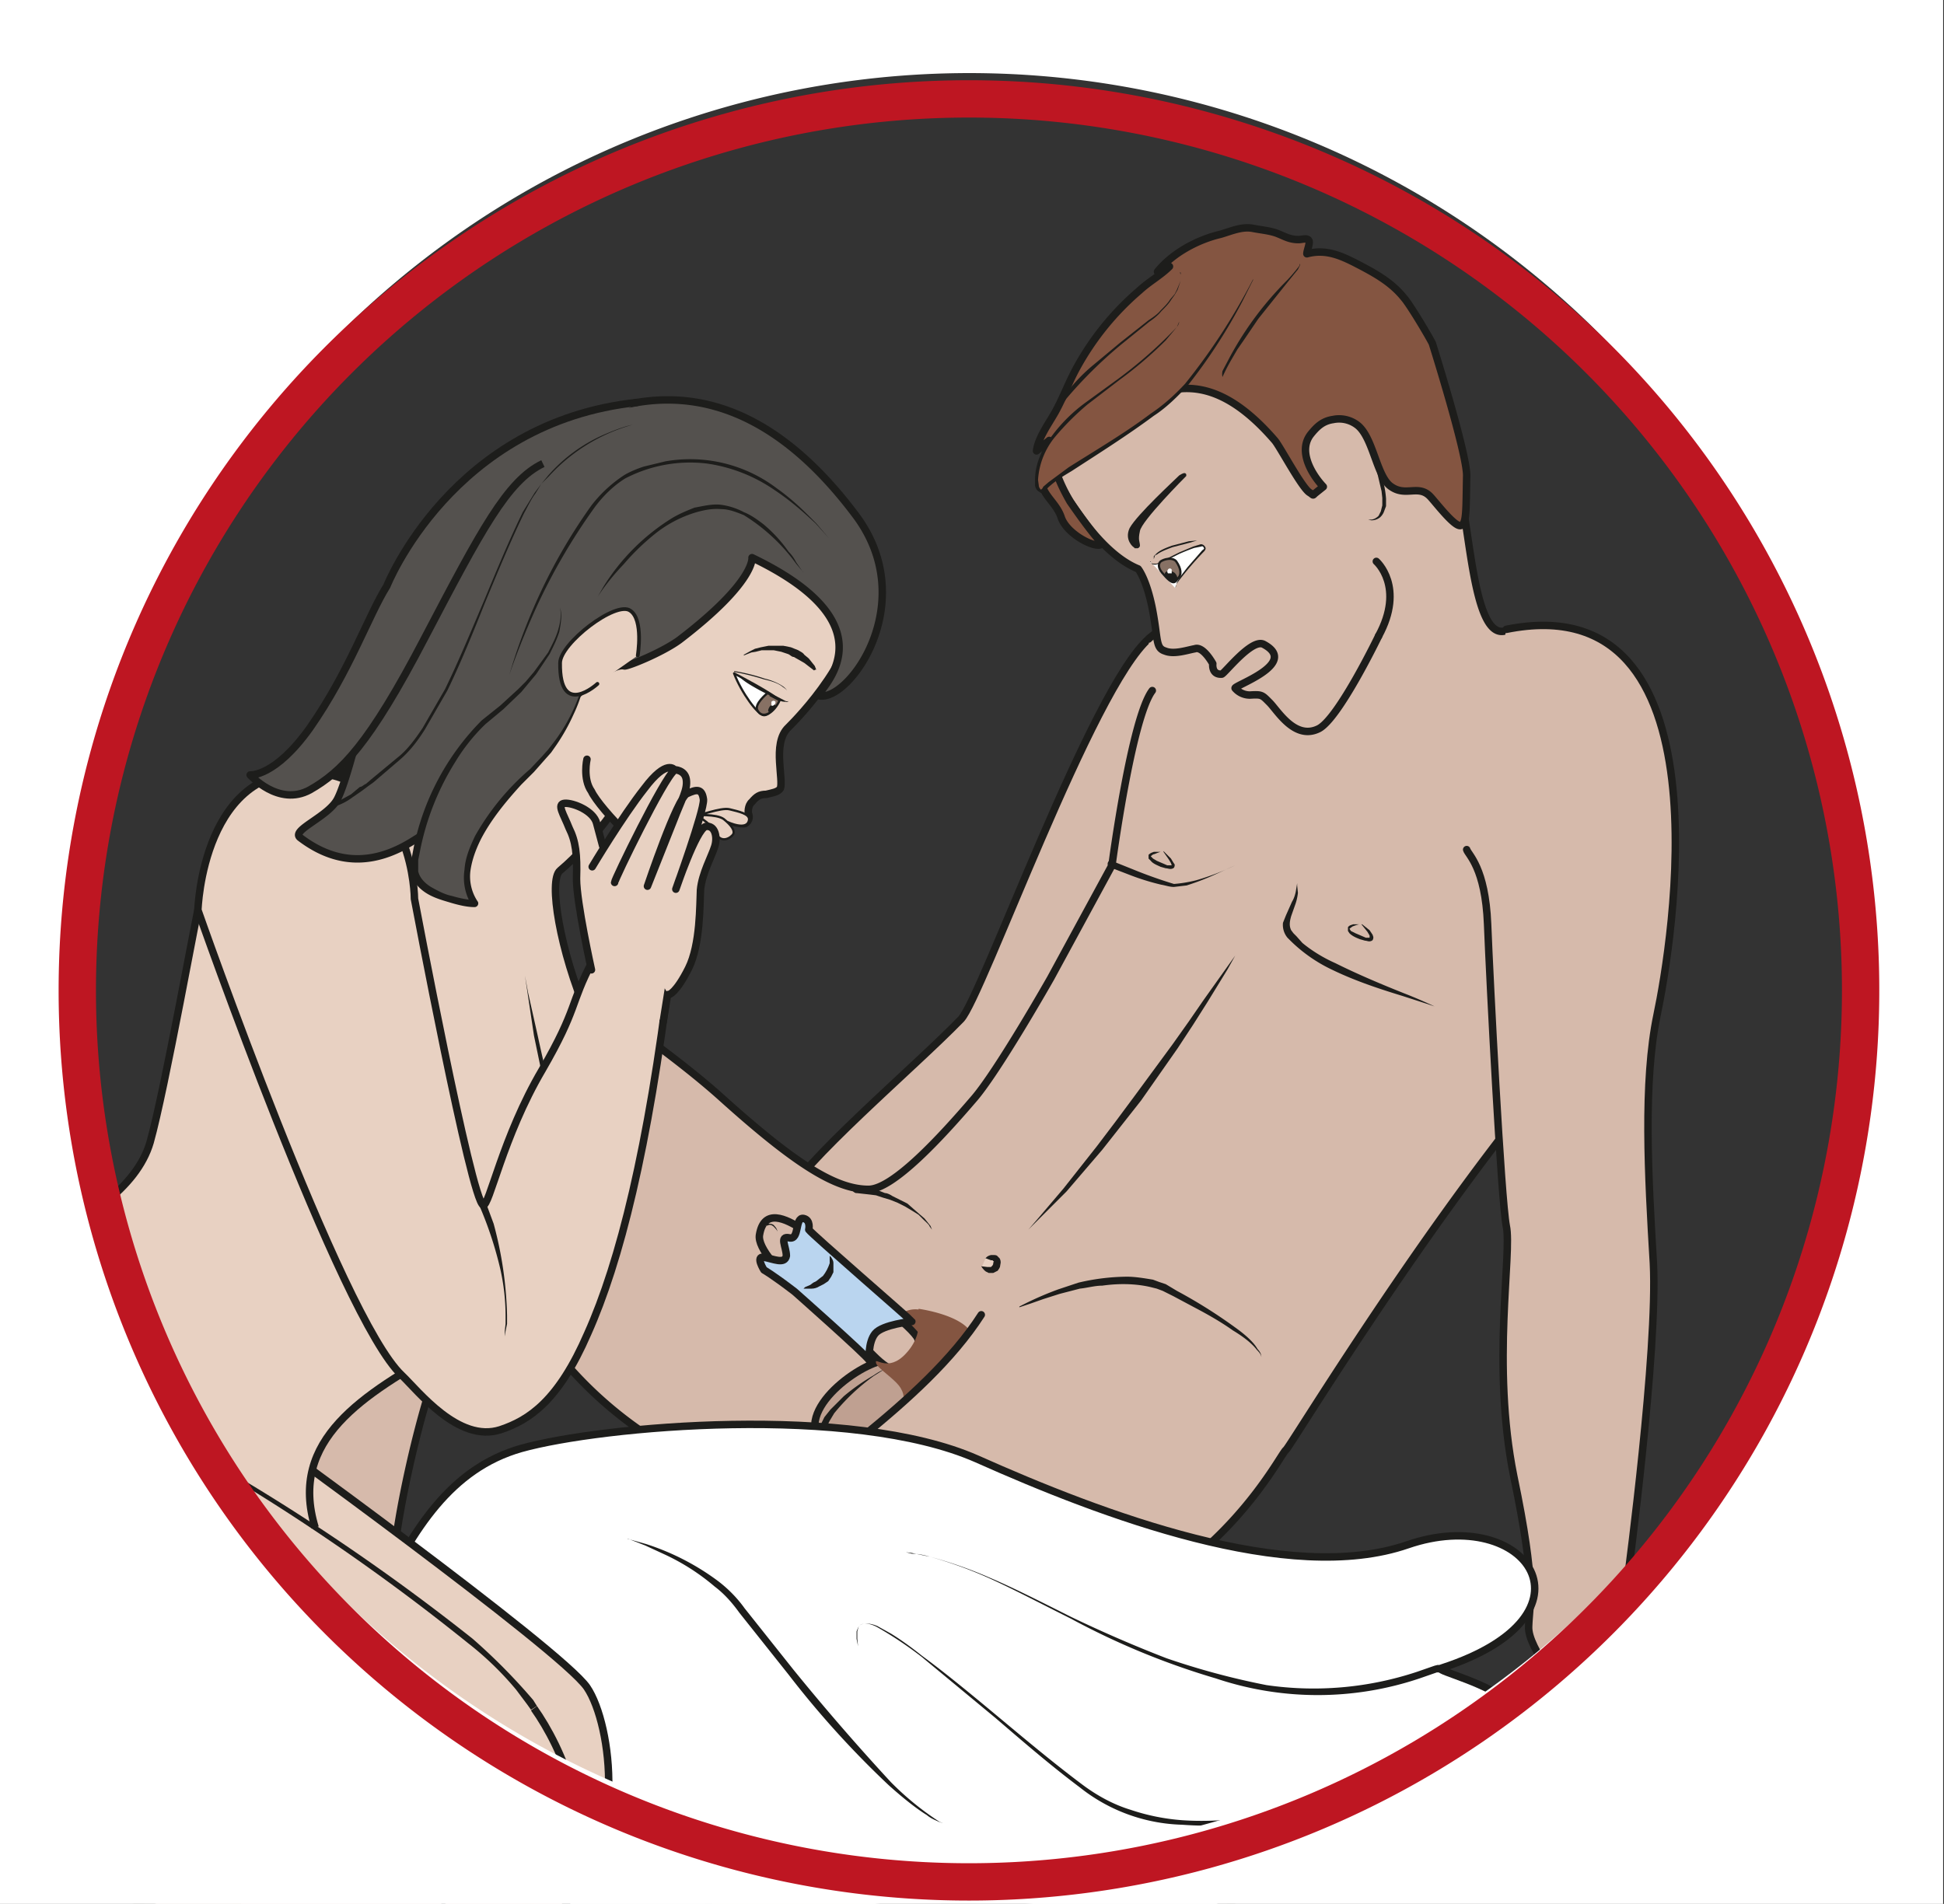 <svg xmlns="http://www.w3.org/2000/svg" viewBox="0 0 347 339.9"><rect x="0" y="0" width="347" height="339.9" fill="#333333" stroke="none"/><defs><clipPath id="a" clipPathUnits="userSpaceOnUse"><path d="M0 255h260.2V0H0z"/></clipPath><clipPath id="b" clipPathUnits="userSpaceOnUse"><path d="M0 255h260.2V0H0z"/></clipPath><clipPath id="c" clipPathUnits="userSpaceOnUse"><path d="M0 255h260.2V0H0z"/></clipPath></defs><g clip-path="url(#a)" transform="matrix(1.333 0 0 -1.333 0 339.9)"><path d="M161.2 160.4c-1.9-1-4.1 11.9-7.3 9.1-7.7-6.6-22.4-48-25.2-51-6.5-6.7-21.2-19-24.2-24.8-3.4-6.4-1-.4-4.3-3.4s8.9 4.2 7.7 2.5c-1.2-1.7 15.5-7 15.5-7s21.3 7.7 25.6 20.8c4.3 13 18.6 49.5 18.6 49.5z" fill="#d6baab"/><path stroke-linejoin="round" d="M161.2 160.4c-1.9-1-4.1 11.9-7.3 9.1-7.7-6.6-22.4-48-25.2-51-6.5-6.7-21.2-19-24.2-24.8-3.4-6.4-1-.4-4.3-3.4s8.9 4.2 7.7 2.5c-1.2-1.7 15.5-7 15.5-7s21.3 7.7 25.6 20.8c4.3 13 18.6 49.5 18.6 49.5z" stroke="#1d1d1b" stroke-linecap="round" stroke-miterlimit="10" fill="none"/><path stroke-linejoin="round" d="M154.3 162.5c-2.8-3.7-5.4-23.4-5.4-23.4l-8.2-15.1s-7.2-12.7-10.4-16.3c-4.2-4.9-10.7-12-14-12-4.3 0-9.6 3.2-19.7 12.3-10 9-30.6 22.2-39 26.6-8.3 4.5-13.4 5.7-21 1-7.7-4.7-6.8-12.1-6.8-16 0-4.6 1-23.8 2.5-29.3S28.5 63.6 27.9 54c-.6-9.6 9.7-10.8 6.9-14.1C33 37.8 22.2 32.8 21 30c-.3-.6-13.6-3.9-13.8-4.4-.7-1.5 16.4-1.7 16.4-1.7s-2.8-.8-1.8-3.8c1.1-3 5.2-2.2 10.3 3 5 5.2 10.8 2.2 12.7 6 2.6 5 10.8 13.2 8.5 13-2.4 0 2.2 21.9 5.2 29.5 3 7.5 1.1 24 1.1 24s6.1-7.4 11.6-17.1a53.3 53.3 0 0117-16.7l6.8-9.3s1.2-15.8 21.1-14.9c20 1 27.2-2.2 38.9 5.2 11.6 7.4 16.6 17.6 17.2 18 .6.5 16.6 27 33.4 47.7 6.5 8-.5 30.7-.5 30.7s17 7.8 13.8 14.3c-3.1 6.6-11.9 18.8-17.3 17-5.3-1.6-4.7 21.7-7.7 21.8l-22.4-15c4.7-1.6 2.5-9.4 2.5-9.4s-12.4 8.8-20.2 1.5" stroke="#1d1d1b" stroke-linecap="round" stroke-miterlimit="10" fill="#d6baab"/><path d="M173.7 136.7v-.3l.1-1a7 7 0 00-.3-1.4l-.6-1.7c-.2-.7-.3-1.3 0-1.9l.3-.4.4-.4.8-.9c1.2-1 2.8-2 4.4-2.7 3.2-1.6 6.6-3 9.1-4a67 67 0 004.2-1.8l-1.2.4-3.1 1c-2.6.8-6.1 1.9-9.4 3.5a20.3 20.3 0 00-5.6 3.9l-.4.4a2.7 2.7 0 00-.6 2l.4 1 .8 1.8c.3.5.4.9.5 1.3l.2 1.2M59.3 95.5L56.7 99l-1.4 1.6-1.6 1.8c-.5.5-1.1 1.2-1.8 1.7l-2 1.7c-2.7 2.4-5 5-6.5 7.3a14 14 0 00-1.5 2.8 5 5 0 00-.2.9v0l.3-.9c.2-.7.8-1.6 1.5-2.7 1.6-2.2 4-4.8 6.7-7l2.1-1.6 2-1.8 1.6-1.7 1.5-1.6 2.8-3.5a.5.5 0 10-.9-.6" fill="#1d1d1b"/><path d="M123 79.7s9-1.2 7.1-5.5a42.5 42.5 0 00-16-13.6c-2.3 0 2.3 19.9 8.9 19" fill="#845541"/><path stroke-linejoin="round" d="M196.4 141.2c.2-.7 2.5-2.4 2.8-10 .3-7.7 1.8-36.7 2.5-40.4.8-3.6-2-18.6 1-33.5 3.1-14.9 2.1-17 2-20.1-.2-3.1 5.1-8.4 6.3-13.6 1.2-5.2 3.3-3.6 3.8-1.7.5 2-1 8.5-1.8 8.3-.7-.2 6.7-.7 9.3-3.5 2.5-2.8 5.4-10.5 7.3-9.7 1.8.7 1.8 3 0 6.7-1.8 3.6-1.6 4.7-4.4 6.3-2.7 1.5-2.4 3 2.5 1.7s6.2-4.3 8.2-5.8c2-1.5 3.7 1.3 3.7 1.3s2.9 1 2.4 2c-.5.8-2.3 4.5-3.7 6.7-1.4 2.2.5 4-5 4.3-5.5.3-13.2 3.6-15.3 3.8 0 0 4 30 3.4 41.8-.7 11.7-1.4 24.2.5 33.3 1.9 9 10.1 57.7-20.2 51.6" stroke="#1d1d1b" stroke-linecap="round" stroke-miterlimit="10" fill="#d6baab"/><path d="M224.4 38.3l.6-.6.7-.6 1.1-.6 1.4-.5a16.4 16.4 0 013.3-.7h.5c.2 0 .4-.2.5-.3l.7-.5a33.5 33.5 0 006.2-5.4l.5-.9.2-.7v-.2a.5.5 0 00-1-.2v.3l-.1.5-.4.7-.7 1a33 33 0 01-6 5.3h-.4a14.3 14.3 0 00-3.4.9c-.5.1-1 .4-1.3.6l-1.1.6-.8.7c-.4.3-.5.6-.5.6M227 39l.8-.2 2-.6 2.9-.8c.5-.1 1-.2 1.6-.5l1.5-.9a30.6 30.6 0 006.3-5.9l.4-.7V29a.5.5 0 01-1 .5v-.1l-.2.3-1.2 1.7a30 30 0 01-6 5.2l-1.5.6-2.9.9-2 .7-.7.3M223.5 30.7l-.6.4-1.2 1-1 1.1-.5.5.6-.3 1.2-.9 1.3-.7.7-.2a.5.5 0 00-.4-1zM213 29.7l-.3.1-.2.2-.2.1a3 3 0 00-.5.5l-.4.7-.2.6-.2.6-.1.6.2-.5.3-.5.5-.6.4-.4.5-.3h.4v-.1a.5.5 0 10-.3-1M27 27.4l.4-.8v-1L27 25l-.2-.2-.1-.1-.2-.1-1-.5-.8-.4-.6-.2h-.2v-.1a.5.5 0 10-.4 1 68.9 68.9 0 001 .1l.8.2 1 .3h.2v.1l.3.2.2.3c.2.3.2.6.2.8 0 .6-.2.9-.2.9M149.1 139.6l2.5-1a62.6 62.6 0 015.6-2 17.6 17.6 0 013 .5 33 33 0 015.2 2L163 138a33.9 33.9 0 00-4.1-1.6l-1.7-.2c-.6 0-1.1.2-1.7.3a31.8 31.8 0 00-4.2 1.3l-2.6 1a.5.5 0 10.4.9" fill="#1d1d1b"/><path d="M132 86.5s2 .4 1.5-1c-.6-1.3-2-.1-2-.1" fill="#e8d1c2"/><path d="M132 86.5s.2.3.7.4h.4c.2 0 .4 0 .6-.3.2-.1.3-.4.3-.7l-.1-.6-.1-.2-.2-.3-.6-.3h-.6l-.4.2c-.4.3-.6.7-.6.7l.8-.1h.5l.2.2.1.2v.2l.1.1-.2.2h-.2l-.8.3" fill="#1d1d1b"/><path d="M119.2 72.8c-2.8.5-12.8-6.2-9.4-10.9 3.4-4.7 18.6 5.8 20.6 9.2" stroke="#1d1d1b" stroke-miterlimit="10" fill="#bfa091"/><path d="M115.3 82.5s7.1-5.4 7.6-6.8c.5-1.4-1.9-3.6-3.2-4-1.3-.5-5.4 4.8-5.9 5.1 0 0-12.7 9.2-12.1 12.8.6 3.6 3.5 2.2 5.8.7 2.4-1.5 7.8-7.8 7.8-7.8" fill="#d6baab"/><path d="M115.3 82.5s7.1-5.4 7.6-6.8c.5-1.4-1.9-3.6-3.2-4-1.3-.5-5.4 4.8-5.9 5.1 0 0-12.7 9.2-12.1 12.8.6 3.6 3.5 2.2 5.8.7 2.4-1.5 7.8-7.8 7.8-7.8z" stroke="#1d1d1b" stroke-miterlimit="10" fill="none"/><path d="M104 89.7c.4 0-.4 1.9-1.5 1.2" fill="#d6baab"/><path d="M104 89.7h.1v.3c0 .2-.3.5-.5.7-.2.2-.5.3-.7.2l-.3-.1-.2.2.4.1c.3 0 .7 0 .9-.3.2-.2.4-.5.4-.8v-.2-.1M118.9 71.9l-1.9-1.2a27.5 27.5 0 01-5.3-5l-.6-1-.4-.8-.3-.8v-.6-.6h-1v.6c0 .3 0 .5.2.8l.3.9.5 1 .8 1L113 68a28 28 0 004 2.8c1 .7 1.9 1 1.9 1" fill="#1d1d1b"/><path d="M123 77.3s0-1.8-1.7-3.6c-2.4-2.6-4.2-.4-4-1.2 0-.7 2.8-2.3 3.4-3.6.9-1.6-.5-3-.6-3.8 0-1.4 10.2 7.7 10.2 7.7" fill="#845541"/><path stroke-linejoin="round" d="M173.4 32.3c-6.1-8.2-45.7-18-45.7-18s1.6-10-4.8-25.5c-6.3-15.5-27.5-44.2-29.2-47.1-1.6-3 3.3-5.4 3.6-10.2.3-4.8-5.1-5.6-8.5-7.2-3.4-1.6-5-2.8-6-6.6-.8-3.7-6.6-6.6-10-8.2-2.1-1-3.4.2-3.4.2l-1.5-2.1c-1.5-2-4.5.1-4.5.1-2.5-2-4.3 0-4.3 0-2.6-1-4 .7-4 .7s-2.9-1.9-4.4 1.3c-2.2 4.7 6 6.5 10.2 10.6 4.2 4.1 13.6 20.2 14.7 23.2 1 3 2.2 7 6.8 14.4 4.6 7.3 11 34.5 13.9 49.3 2.8 14.9-3 35.4 4 42.7 6.8 7.2 23.4 17 31.1 29" stroke="#1d1d1b" stroke-linecap="round" stroke-miterlimit="10" fill="#d6baab"/><path d="M193 31.5c-1.6-.5 30-7-10-16-11.4-2.7-10.2-18.8-30.9-17.2-20.6 1.7-26.7 3-40.8.2C91.1-5.5 98-16.9 89-23c-16.6-11.5-14.5 2.5-32.2 1.2-17.8-1.2-33.2 28-22.5 37C50 28.2 50.8 55.6 69.8 61c10.7 3 44.2 6 61-1.4 16.8-7.5 41.8-17 57.7-11.5 16 5.5 26.4-9.4 4.6-16.5" fill="#fff"/><path stroke-linejoin="round" d="M193 31.5c-1.6-.5 30-7-10-16-11.4-2.7-10.2-18.8-30.9-17.2-20.6 1.7-26.7 3-40.8.2C91.1-5.5 98-16.9 89-23c-16.6-11.5-14.5 2.5-32.2 1.2-17.8-1.2-33.2 28-22.5 37C50 28.2 50.8 55.6 69.8 61c10.7 3 44.2 6 61-1.4 16.8-7.5 41.8-17 57.7-11.5 16 5.5 26.4-9.4 4.6-16.5z" stroke="#1d1d1b" stroke-linecap="round" stroke-miterlimit="10" fill="none"/><path d="M71.7 14.2s-1.8 1.7-4.4 4.4a92.7 92.7 0 00-10.5 13.7 38.2 38.2 0 00-3 6.3l-.7 3-.1 1.3v1.2c0 .8.1 1.5.3 2l.4 1.3.2.4 1-.4-.3-.4c0-.3-.3-.6-.4-1.1a9 9 0 01-.3-1.8v-1.2-1.2a19.2 19.2 0 011.8-6 37.2 37.2 0 013.5-6.3c2.7-4.1 5.8-8 8.2-10.7 2.5-2.8 4.3-4.5 4.3-4.5M84 48.9l2.5-.7a33 33 0 009.7-5c1.3-1 2.5-2.2 3.5-3.6l6.6-8.3a310.5 310.5 0 0113-15 38.6 38.6 0 016.5-5.3l.5-.2-.6.2c-.4.2-1 .4-1.6.9-1.3.8-3.1 2.2-5.1 4a125.9 125.9 0 00-13.4 14.8L99 39c-1 1.4-2.1 2.6-3.3 3.5a29.3 29.3 0 01-6.7 4.3L86.4 48l-2.3.9M193 31h-.2-.1-.3l-2.3-.8a42.8 42.8 0 00-27.3 0 100.4 100.4 0 00-19.4 8c-4 2-7.6 3.9-10.9 5.4a56.2 56.2 0 01-8 2.9c-1 .3-1.8.4-2.4.4l-.8.2.8-.1 2.4-.5a56 56 0 008-2.8c3.3-1.4 7-3.3 11-5.3a174.4 174.4 0 0112.7-5.5 100.1 100.1 0 0113.4-3.6 43.9 43.9 0 0120.2 1.8l2.3.8.4.1H193zM183.2 15l-3.2-1.2c-2.1-.7-5.1-1.6-8.8-2.4a48 48 0 00-12.9-.8 23 23 0 00-13.7 5c-4 3-7.8 6.3-11.3 9.3l-9.9 8.2a51.6 51.6 0 01-6 4c-.6.3-1.2.5-1.7.4a1 1 0 01-.7-.3l-.2-.7v-1l.1-1-.2 1v1l.3.7c.2.2.4.3.7.3.5.1 1.1 0 1.8-.3l1.8-1c1.3-.8 2.7-1.8 4.2-3 3-2.2 6.4-5 10-8 3.6-3 7.4-6.2 11.4-9.2 2-1.5 4.2-2.7 6.5-3.4a28 28 0 017-1.4c4.6-.3 9 .3 12.6 1a69 69 0 018.6 2.5l3.2 1.2zM165.4 127l-1-1.8-2.7-4.4-1.9-3-2.1-3.2-4.9-7-2.6-3.3-2.6-3.3-4.8-5.6-3.7-3.7-1.4-1.4 1.3 1.5 3.4 4 4.5 5.7 2.5 3.3 2.6 3.5 5 6.8 2.2 3.1 2 2.9 4.2 5.9" fill="#1d1d1b"/><path stroke-linejoin="round" d="M184.6 169.8s-5.3-11-8-12.4c-3.2-1.6-5.5 2.4-6.6 3.5-1 1-1 1.1-2.6 1a2.6 2.6 0 00-2 .9c-.4.3 8.7 3.3 3.8 5.9-1.6.8-5.2-3.9-5.6-4-1.4-.1-1.2 1.4-1.2 1.4s-1.3 2.4-2.4 2c-1.1-.2-2.8-.8-4-.3-1.3.4-.9 1.6-1.7 5.7-.8 4-1.9 5.3-1.9 5.3-6.6 2.7-11.9 14-11.9 14s1.5 8.4 14.7 17.7c13.1 9.3 27.5-2.6 32.4-9.4 4.8-6.7 3.7-3.7 7-13" stroke="#1d1d1b" stroke-linecap="round" stroke-miterlimit="10" fill="#d6baab"/><path d="M183.2 185.4h.4c.3 0 .7.2 1 .5l.3.6.2.8v1l-.1.9-.8 3.4-.6 1.5.8-1.4a12.3 12.3 0 001.2-4.5v-1l-.3-.8a2 2 0 00-.5-.7c-.5-.4-1-.4-1.2-.4l-.4.1" fill="#1d1d1b"/><path d="M151.9 181.8s-1.2.9-.5 2.4c1 1.8 6 6.4 6.6 7 .8.5.7.2.7.1 0 0-6-6-6.2-7.4-.3-1.3 0-1.5 0-2-.1-.3-.4-.2-.6-.1" fill-rule="evenodd" fill="#1d1d1b"/><path d="M151.9 181.8s-1.2.9-.5 2.4c1 1.8 6 6.4 6.6 7 .8.5.7.2.7.1 0 0-6-6-6.2-7.4-.3-1.3 0-1.5 0-2-.1-.3-.4-.2-.6-.1z" stroke="#1d1d1b" stroke-miterlimit="10" stroke-width=".3" fill="none"/><path d="M154 179.8s.1-.7 1.2-.2c1 .5 5.3 2.7 5.9 2.3.5-.3 0-.7 0-.7s-3.7-3.7-3.7-5" fill="#fff"/><path d="M154 179.8c.1-.1.2-.3.4-.3h.5l1 .5 2 1 1.9.8 1 .3c.3 0 .5-.2.6-.4.1-.2 0-.4-.2-.6a44.4 44.4 0 01-3.5-4.1c-.2-.3-.3-.5-.3-.8l.2.8.4.7 1 1.3 2 2.3c.2.1.3.3.2.3 0 .1-.2.3-.3.2l-1-.2a27 27 0 01-2-.8l-2-1c-.3 0-.6-.3-1-.4a1 1 0 00-.5 0c-.2 0-.3.3-.3.4" fill="#1d1d1b"/><path d="M157.5 179.8c.7-1 .7-1.8.3-2.2-.5-.6-.6-1.2-2.2.7-.6.7-.5 1.4 0 1.6.6.3 1.5.4 1.9-.1" fill-rule="evenodd" fill="#877164"/><path stroke-linejoin="round" d="M157.5 179.8c.7-1 .7-1.8.3-2.2-.5-.6-.6-1.2-2.2.7-.6.7-.5 1.4 0 1.6.6.3 1.5.4 1.9-.1z" stroke="#1d1d1b" stroke-linecap="round" stroke-miterlimit="10" stroke-width=".3" fill="none"/><path d="M156.1 177.7s-.5.8.5.8 1.2-1.1 1-1.2c0 0-.5-.7-1.5.4" fill-rule="evenodd" fill="#1d1d1b"/><path d="M170.7 196c.7-.8 3.7-6.5 4.7-7 .6-.4.3-.4.8 0l1 .8c-1.6 1.7-3.4 4.8-1.7 7 .8 1 1.6 1.8 3 2a4 4 0 003.2-.7c2.2-1.6 2.6-7 4.6-8.3 2-1.4 3.7.4 5.3-1.4.9-1 3.2-4 4-3.8.8.2.7 2 .8 6.7 0 3.1-4.6 17.7-4.6 17.7-.5 1-3 5.2-3.8 6.1-1.6 2-3.7 3.2-6 4.4-2.3 1.2-4.4 2.2-7 1.5 0 .4.4 1.3.3 1.7-.2.5-.9.2-1.4.2-1.2 0-1.8.4-2.8.8-1 .4-2.3.5-3.3.7-1.5.3-3-.4-4.4-.8-3-.7-6.4-2.5-8.4-5 .4 0 1.3.4 1.6.7-1.2-1.2-2.7-2-4-3.2a37 37 0 01-8.6-10.7c-1-1.9-1.7-3.8-2.7-5.6-.9-1.6-2.3-3.5-2.5-5.2l1.7 1.4c-.5-1.6-1-3.3-1.1-5 0-2.3 2-3.2 2.7-5.3.8-2.4 5-4.4 5.5-3.5 0 0-.9.7-4.3 5.6 0 0-2.7 4.6-1.7 5.2 1 .7 4.8 5.7 7.8 6.8 4.7 1.7 11.2 7.9 21.3-3.8" fill="#845541"/><path stroke-linejoin="round" d="M170.7 196c.7-.8 3.7-6.5 4.7-7 .6-.4.3-.4.8 0l1 .8c-1.6 1.7-3.4 4.8-1.7 7 .8 1 1.6 1.8 3 2a4 4 0 003.2-.7c2.2-1.6 2.6-7 4.6-8.3 2-1.4 3.7.4 5.3-1.4.9-1 3.2-4 4-3.8.8.2.7 2 .8 6.7 0 3.1-4.6 17.7-4.6 17.7-.5 1-3 5.2-3.8 6.1-1.6 2-3.7 3.2-6 4.4-2.3 1.2-4.4 2.2-7 1.5 0 .4.4 1.3.3 1.7-.2.5-.9.2-1.4.2-1.2 0-1.8.4-2.8.8-1 .4-2.3.5-3.3.7-1.5.3-3-.4-4.4-.8-3-.7-6.4-2.5-8.4-5 .4 0 1.3.4 1.6.7-1.2-1.2-2.7-2-4-3.2a37 37 0 01-8.6-10.7c-1-1.9-1.7-3.8-2.7-5.6-.9-1.6-2.3-3.5-2.5-5.2l1.7 1.4c-.5-1.6-1-3.3-1.1-5 0-2.3 2-3.2 2.7-5.3.8-2.4 5-4.4 5.5-3.5 0 0-.9.7-4.3 5.6 0 0-2.7 4.6-1.7 5.2 1 .7 4.8 5.7 7.8 6.8 4.7 1.7 11.2 7.9 21.3-3.8z" stroke="#1d1d1b" stroke-linecap="round" stroke-miterlimit="10" fill="none"/><path d="M163.7 204.5s-.1.3 0 .8l1 1.9a43.8 43.8 0 007.6 10.2 22.8 22.8 0 011.7 2l.1.3v-.2l-.3-.6-1.3-1.6a5908.2 5908.2 0 01-4-5l-1.9-2.8-.9-1.3-.7-1.2a25 25 0 01-1.3-2.5" fill="#1d1d1b"/><path d="M167.8 217.5s-6-12.6-12.7-17.5c-6.7-5-14.6-9.2-15.3-10.6-.7-1.3-3 3 3 9.2 3.4 3.4 13.5 9.5 15.1 13.3" fill="#845541"/><path d="M167.8 217.5l-1.4-2.8a71.6 71.6 0 00-7.4-11.4c-1.3-1.4-2.8-2.9-4.5-4-3.5-2.6-7.3-5-11-7.4-1-.6-2-1.2-2.8-1.9a4.4 4.4 0 01-.7-.7l-.2-.2c0-.2-.4-.2-.6 0-.4.2-.5.5-.6.8v.8c0 2.4 1.1 4.4 2.4 6.1a21.1 21.1 0 004.4 4.3l4.4 3.2a60 60 0 017.8 6.9l.3.7s0-.3-.3-.7l-1.5-1.8a53.5 53.5 0 00-6.2-5.3l-4.3-3.3a35.5 35.5 0 01-4.3-4.3 10 10 0 01-2.3-5.8l.1-.7c0-.3.2-.5.3-.6l.2.2.1.2.7.6 2.7 2c3.8 2.4 7.7 4.7 11 7.2 1.8 1.2 3.3 2.6 4.6 4a83 83 0 019.1 14M158 218.5l.1-.3v-.8l-.4-1.2-.4-.7-.5-.7c-.3-.5-.8-1-1.3-1.5-.4-.5-1-1-1.6-1.4l-3.7-3a58.6 58.6 0 01-7.4-7.3l-.7-1-.6-1c-.1-.1-.3-.1-.4 0v.3l.6 1 .7 1 1 1.2a22 22 0 003 3l3.6 3 3.8 3c.6.4 1.2.8 1.6 1.3.5.5 1 1 1.3 1.5l.6.7.3.6.5 1.2v1.1M160.3 182.6l-1-.3-2.3-.6c-.8-.3-1.6-.6-2.1-1-.2 0-.3-.2-.3-.3l-.1-.3v-.2V180.5l.3.3c.5.5 1.3.8 2.1 1.1l2.3.6 1.1.1" fill="#1d1d1b"/><path stroke-linejoin="round" d="M184.6 169.8c3.6 6.6-.3 10-.3 10" stroke="#1d1d1b" stroke-linecap="round" stroke-miterlimit="10" fill="none"/><path d="M156.3 178.2h.6v.5c-.1.2-.4.2-.5 0a.4.4 0 010-.5" fill="#fff"/><path d="M155.8 141l1-1 .3-.5.2-.3c0-.1 0-.4-.2-.5-.4-.2-.7 0-1 0l-.7.2c-.4.2-1 .4-1.3.8l-.3.3v.5c.3.3.5.3.7.4h.9a7 7 0 01-.8-.3c-.2 0-.4-.2-.5-.3l.3-.3.5-.3.7-.3.7-.3h.6l-.1.3-.3.5-.7 1M182.4 131.2l1-.8.4-.6.1-.3c0-.1 0-.4-.2-.5-.4-.2-.6 0-.9 0l-.7.2c-.5.2-1 .4-1.4.8l-.2.3v.5c.2.3.5.3.7.4H182a7 7 0 01-.9-.3l-.4-.3.2-.3.6-.3.7-.3.7-.3h.5v.3l-.3.5-.8 1M124.8 90.3l-.3.4c-.1.3-.5.6-.9 1l-.6.6-.8.5-1 .6-1 .5-1 .4-1 .3-.9.3-.8.1-1.8.2h-.1c-.3.1-.5.3-.4.6 0 .3.3.5.5.5l2-.5.8-.2 1-.4c.3 0 .7-.2 1-.4l1-.5 1-.5a1193.7 1193.7 0 011.6-1.4l.7-.6.8-1 .2-.5" fill="#1d1d1b"/><path d="M108.3 90.3c.4-.6 13.7-12.1 13.8-12.3 0 0-3.9-.4-4.9-1.6-1-1.2-.8-3.6-.8-3.6-.5.8-10 9.2-10 9.2-3 2.3-4.1 2.9-4.1 2.9s-1.2 1.9 0 1.7c1.2-.2 2.8-1 3 .2 0 1.2-1 2.7.4 2.4 1.4-.3.7 2.8 1.9 2.6 1-.2.7-1.5.7-1.5" fill="#bad5ef"/><path stroke-linejoin="round" d="M108.3 90.3c.4-.6 13.7-12.1 13.8-12.3 0 0-3.9-.4-4.9-1.6-1-1.2-.8-3.6-.8-3.6-.5.8-10 9.2-10 9.2-3 2.3-4.1 2.9-4.1 2.9s-1.2 1.9 0 1.7c1.2-.2 2.8-1 3 .2 0 1.2-1 2.7.4 2.4 1.4-.3.7 2.8 1.9 2.6 1-.2.7-1.5.7-1.5z" stroke="#1d1d1b" stroke-miterlimit="10" fill="none"/><path d="M111.1 86.8l.2-.2c.1-.2.3-.4.3-.8v-.5-.7l-.3-.6-.4-.6-.6-.4-.6-.3c-.3-.2-.7-.3-1-.3h-1.1l.2.2.7.3.4.3.4.2.5.4.4.3c.4.5.7 1.1.9 1.7V86.8" fill="#1d1d1b"/><path d="M136.5 80c12.4 5.7 19 2.7 19 2.7s14.3-7 13.4-9.9" fill="#d6baab"/><path d="M136.5 80a42.8 42.8 0 005.2 2.3l2.7.9a29 29 0 006.5.8c1.1 0 2.3-.2 3.5-.4l.8-.3.9-.3 1.5-.9a67.4 67.4 0 007.8-4.9c1.4-1 2.5-2 3-2.9.4-.4.5-.8.5-1v-.5.4c0 .3-.2.6-.6 1-.6.8-1.7 1.7-3.2 2.6-1.4 1-3.1 2-5 3l-3 1.6-1.4.7-.8.3-.8.2c-2.1.5-4.4.5-6.5.2-1 0-2-.3-3-.4l-2.7-.7-2.2-.7-1.7-.6-1.5-.5" fill="#1d1d1b"/></g><g clip-path="url(#b)" transform="matrix(1.333 0 0 -1.333 0 339.9)"><path d="M33.7 64s41.4-29.9 44.9-35C82 24 84 7 75.4 1.4 66.8-4-4.1 18.7-4.1 18.7z" fill="#e8d1c2"/><path d="M33.7 64s41.4-29.9 44.9-35C82 24 84 7 75.4 1.4 66.8-4-4.1 18.7-4.1 18.7z" stroke="#1d1d1b" stroke-miterlimit="10" fill="none"/><path d="M71.5 26.2C75.2 21 80.4 9.7 75.8 0c-3-6-11.6-11.3-27-8.5C33.3-5.8 12 2.9.8 6.7c-11.2 3.9-19 8.7-22.2 7.7-3.1-1-31.2-4.5-25.6-1.1 12.3 7.6 2.7 28.2 23.1 18.5 2.2-1-14.3 6.1-11.3 25.9.9 5.3 7.8 18 18.3 22.4 8.8 3.7 33.4 9.6 37 21.9 2 7.1 6.3 31.3 7 34 6.7 24.5 30.2 13.2 33.6 12.2 4.9-1.5 10 15.6 10 24.2 0 5.9 13.4-.8 17.7-3.2 6-3.4-4.1-23-13.4-30.8-1.6-1.3 0-10.8 3.6-19.2 1.8-4.4 4.2-13 4-19.5C82.3 74.4 35 74 42.2 50.4" stroke="#1d1d1b" stroke-miterlimit="10" fill="#e8d1c2"/><path d="M64 4s-3.6-2.3-13.6.3c-10 2.6-21 14.9-38 16.6-17 1.7-29 5.9-36.3 10.9" stroke="#1d1d1b" stroke-linecap="round" stroke-miterlimit="10" fill="none"/><path d="M62.3-1.5l-2 1-2.2 1-2.6 1.1L53 2.7l-2.2.8-2.2.8.3 1 2.2-1 2.2-1 2.5-1.2L58.2.8l2.1-1.1 2-1.2M7.3 71.7l2.8-2A173 173 0 0122.8 62c2-.8 3.9-2 6-3a286.7 286.7 0 0034.5-23.5 78.6 78.6 0 008.1-8.2l.5-.8-.8-.5-.5.7-1.5 2a42 42 0 01-6.4 6.2 285.8 285.8 0 01-45.3 29.9l-7.4 5-2.7 2" fill="#1d1d1b"/><path d="M70.3 124.3S73 107.8 75 104c1.8-3.7 9.2-23-8-24.2" fill="#e8d1c2"/><path d="M70.3 124.3l.4-2.2 1.3-5.8c.5-2.3 1.1-5.1 2-8 .4-1.5.8-3 1.5-4.4.7-1.4 1.3-3 1.8-4.5 1-3.2 1.5-6.5 1.2-9.6a12 12 0 00-1.2-4.4 9.3 9.3 0 00-5.5-4.7 15.1 15.1 0 00-4.2-.8H67a23 23 0 004.6 1.2c1 .4 1.9.9 2.8 1.7.9.7 1.7 1.7 2.2 3 .6 1.2 1 2.6 1 4 .1 1.5 0 3-.2 4.6a36.9 36.9 0 01-2.7 9.2c-.7 1.4-1.1 3-1.5 4.5l-1.7 8.2-1.2 8" fill="#1d1d1b"/><path d="M89.7 125c-2.9-23.8-6.7-39-11-48.6-3.9-9-7.8-11.6-11.7-12.9-5.6-1.8-11 5.2-13.2 7.3-8.2 7.7-27.3 62.3-27.3 62.3s.6 20.1 16 18.4c13-1.5 13-16.9 13-16.9s7.6-40.4 9.2-41c.8-.3 2.6 9.1 7.9 18.1 4.8 8.3 3.7 8.8 6.7 14.5" stroke="#1d1d1b" stroke-miterlimit="10" fill="#e8d1c2"/><path stroke-linejoin="round" d="M78.6 153.3s-.6-2.6.6-4.3c1-2.2 8.4-10.1 11.8-10.5 3.8-.5 3.8 5.5 4.8 5 1.2-.6 1.1 0 1.1 0 1.1.7-1.9 2-.6 1.7 1.1-.1 3-.7 3.5-.5 0 0 .8.4.4 1.4 0 0-.1 1 .5 1.5.6.7 1 1 1.9 1 .8.2 1.6.3 1.9.8.2.6 0 1.8-.1 3.5s0 3.6 1.2 4.7c1.2 1.2 9.7 9.8 9.3 17.8 0 0 1.4 5.5-1.9 5.4-1.2 0-5.6 6.5-11 7.2-8.9 1-19.5-8-22-9.6-6.2-4-16.2-18-16.2-18" stroke="#1d1d1b" stroke-linecap="round" stroke-miterlimit="10" fill="#e8d1c2"/><path d="M104.3 161.2s-1-2-2-2c-.8 0-3 3-4 5.6 0 0 5.4-2.8 6-3.6" fill="#fff"/><path stroke-linejoin="round" d="M104.3 161.2s-1-2-2-2c-.8 0-3 3-4 5.6 0 0 5.4-2.8 6-3.6z" stroke="#1d1d1b" stroke-miterlimit="10" stroke-width=".3" fill="none"/><path d="M109 165.2l-1.3 1-1.4.8c-.3 0-.5.3-.8.4l-.9.3-1 .2H102l-.8-.2-.6-.1-.5-.2-.5-.2v.1a217 217 0 00.9.5l.6.3.8.2 1 .2h2l1-.2 1-.4c.3-.2.6-.3.8-.6l.6-.5.8-1 .2-.5h-.1" fill="#1d1d1b"/><path d="M102.7 162.1s-1.7-1.4-1.3-2.2c.7-1.4 2.3-.3 3 1.3l-1.3.7" stroke="#1d1d1b" stroke-miterlimit="10" stroke-width=".3" fill="#877164"/><path d="M103.6 159.9c-.2-.3-.6-.4-.7-.2-.1.1 0 .4.2.7.2.2.5.3.7.2.1-.2 0-.5-.2-.7M98.4 164.8l1-.7a2286.1 2286.1 0 015.8-3c.3-.1.4 0 .4 0s-.1-.2-.4-.1c-.2 0-.5 0-.9.2l-2.5 1.3c-.9.5-1.8 1-2.4 1.5l-1 .8M98.4 165.1s2-.3 4-1c.9-.2 1.8-.6 2.4-1 .3-.2.6-.5.6-.7v-.3.3c0 .2-.3.4-.6.6-.6.5-1.6.8-2.5 1a33.2 33.2 0 01-4 1v.1" fill="#1d1d1b"/><path stroke-linejoin="round" d="M97.4 144.9s2.7-1.3 2.9.3c.1.8-1.4 1.1-2.6 1.4-1.2.3-4.3-1-4.6-.8-.2.2 2-.9 2.7-2.3.8-1.7 2.2-.6 2.4-.2.2.5-.3 1.2-1.3 2-1 .7-3.8.5-3.8.5" stroke="#1d1d1b" stroke-linecap="round" stroke-miterlimit="10" stroke-width=".3" fill="#e8d1c2"/><path d="M77 168.5s-6.4-9.1-14.1-17a86.9 86.9 0 00-9-7.8 24.7 24.7 0 00-6-3h-.6c-.3-.2-.7-.2-1-.2h-1.9H46.3l1 .1.6.2.5.1 1.3.5 1.3.6a43.3 43.3 0 018.8 6.7l2.9 3a140.3 140.3 0 0113.8 17z" fill="#1d1d1b"/><path d="M83.6 165.8c.4-.1 5.1 1.8 7.4 3.5 10.2 7.8 9.7 11 9.7 11 20-9.6 8-18.3 9-18.5 4-.8 13.7 12.6 4.8 24.3-17.3 23-34.3 14.9-43.4 8.9l-3.3-2.7c-3.5-3-8.9-8-12-13.3-5.1-8.3-8.4-26.7-10.6-31-1.2-2.4-6.3-4.2-5-5.2 5-3.8 10-3.6 15-.5a80.8 80.8 0 0117 14c3.7 4.9 9.5 10 11.4 9.5" fill="#54514e"/><path stroke-linejoin="round" d="M83.6 165.8c.4-.1 5.1 1.8 7.4 3.5 10.2 7.8 9.7 11 9.7 11 20-9.6 8-18.3 9-18.5 4-.8 13.7 12.6 4.8 24.3-17.3 23-34.3 14.9-43.4 8.9l-3.3-2.7c-3.5-3-8.9-8-12-13.3-5.1-8.3-8.4-26.7-10.6-31-1.2-2.4-6.3-4.2-5-5.2 5-3.8 10-3.6 15-.5a80.8 80.8 0 0117 14c3.7 4.9 9.5 10 11.4 9.5z" stroke="#1d1d1b" stroke-miterlimit="10" fill="none"/><path d="M107.6 178.3l-1 1.2a24.7 24.7 0 01-7 6.5c-1 .4-2 .8-3 .8-1.2.1-2.2-.1-3.3-.4a16.2 16.2 0 01-5.7-3 31 31 0 01-4.1-4C81.2 177 80 175 80 175l.8 1.4a28.4 28.4 0 009.2 9.2c1 .6 2 1 3 1.4 1.1.2 2.3.5 3.4.4a9 9 0 003.2-1c1-.4 1.8-1 2.6-1.6a18.7 18.7 0 003.4-3.7c.5-.5.8-1 1-1.4l.9-1.3M87.7 198.6s-1.1 0-3-.5a23.9 23.9 0 01-11.2-6.9l-1-1-.8-1.3c-.6-.8-1-1.7-1.5-2.6-1.8-3.7-3.5-7.8-5.2-11.9-1.6-4-3.3-8.2-5.1-11.9l-3-5.2c-1-1.6-2.1-3-3.4-4.1l-3.5-3-.7-.5-.8-.6-1.3-.9c-.8-.6-1.5-.9-2-1.1-.4-.3-.8-.3-.7-.4l-.2.5s.3 0 .7.3l2 1.1 1.2 1c.3 0 .5.3.8.4l.7.6 3.5 2.9c1.3 1 2.4 2.5 3.4 4l3 5.2c1.8 3.7 3.5 7.8 5.2 11.8 1.7 4.1 3.4 8.2 5.2 11.9l1.6 2.6.9 1.2.9 1.1a21.2 21.2 0 008 5.7c1.2.5 2.3.9 3.3 1.1 1.9.5 3 .5 3 .5" fill="#1d1d1b"/><path stroke-linejoin="round" d="M72.7 192.9c-4.8-2.3-8.3-9-15.8-23.3-7.5-14.4-11.2-18-15.4-20.4-4.2-2.3-8 2-8 2s3.3-.3 8 6.3c5.3 7.6 7.8 15 10.3 19 0 0 8.7 22 33.6 24.6" stroke="#1d1d1b" stroke-miterlimit="10" fill="#54514e"/><path d="M78.6 166s-.5-7.5-7.3-14.1c-6.9-6.7-10.8-13.4-7.7-18 0 0-8.4.7-8.1 5.1.3 4.5 3.4 14.5 10.2 20 11 8.9 9.3 14.6 9.3 14.6" fill="#54514e"/><path d="M78.6 166a18.9 18.9 0 00-1.8-6.7 26.5 26.5 0 00-2.3-4.1l-.7-1-.8-.9-1.5-1.7-1.7-1.7c-2-2.2-4-4.6-5.4-7.3-.7-1.4-1.2-2.8-1.4-4.2a6 6 0 011-4.2.5.5 0 00-.5-.7c-1 0-2.2.3-3.2.6s-2.1.6-3.1 1.2-2 1.6-2.1 2.8v1.8l.3 1.6a33.7 33.7 0 009.1 17l2.5 2 2.4 2.2 1 1 1.1 1.3 1.9 2.6c.5 1 1 1.9 1.3 2.9.3 1 .5 2 .3 3.1.3-1 .1-2.1-.1-3.2-.3-1-.8-2-1.3-3l-1.8-2.7-1-1.2-1-1.2-2.4-2.3-2.4-2a24.8 24.8 0 01-4-5 35.2 35.2 0 01-4.7-11.7l-.3-1.5v-.8-.7c.2-.9.9-1.6 1.7-2.1.9-.5 1.8-1 2.8-1.2 1-.3 2-.5 3.1-.6l-.4-.7a7 7 0 00-1 4.8c.1 1.6.7 3 1.4 4.5a33.3 33.3 0 007.4 9l1.6 1.7.8.9.7.9a23.2 23.2 0 014.5 10.5" fill="#1d1d1b"/><path d="M103.7 160.6c-.1-.1-.3-.2-.4-.1v.5c.1.1.3.2.4.1.2 0 .2-.3 0-.5" fill="#fff"/><path stroke-linejoin="round" d="M80 163.4s-5.1-4.7-5 2.8c0 2.6 7.5 8.4 9.4 7 1.8-1.2 1-6 1-6" stroke="#1d1d1b" stroke-linecap="round" stroke-miterlimit="10" stroke-width=".5" fill="#e8d1c2"/><path d="M68.2 164.6a77 77 0 003.3 9.1 74.3 74.3 0 007.7 13.6 18 18 0 004.3 4c.8.5 1.8.9 2.7 1.2l2.9.7a19.2 19.2 0 0014.9-3.6c2.4-1.7 4.1-3.5 5.3-4.7l1.7-2-1.8 2c-1.2 1.1-3 2.8-5.4 4.4a21.2 21.2 0 01-9.1 3.6 18.8 18.8 0 01-11-2c-1.6-1-3-2.4-4.1-3.9a81.1 81.1 0 01-7.8-13.4c-2.4-5.3-3.6-9-3.6-9" fill="#1d1d1b"/><path stroke-linejoin="round" d="M79.2 125.1s-2 9-2 12.2c.1 3.3-.1 5-1 6.8-.7 1.8-1.7 3.2-.6 3.3s3.9-1 4.3-2.7l.8-3s6-6.4 7.5-8.2c1.6-1.7 1.5-10.3 1.3-11l-.7-4.4" stroke="#1d1d1b" stroke-linecap="round" stroke-miterlimit="10" fill="#e8d1c2"/><path stroke-linejoin="round" d="M79.3 138.9s4 6.7 7 10.5c3 4 4 2.5 4 2.5s1.4 0 1.6-1.3c.2-1.4-.6-2.6-1.7-5.5l-3.5-8.8s4 11.9 5.3 12.4c1.3.6 2 .7 2.2-.8.1-1.5-3.7-12-3.7-12s2.7 8 4 8.4c1.3.2 1.6-1.5 1.2-2.7-.4-1.3-1.7-3.6-1.9-5.8-.1-1.9 0-7.3-1.6-10.5s-2.6-3.6-2.7-3.5M82.3 136.8c0 .4 6.6 14 8 15" stroke="#1d1d1b" stroke-linecap="round" stroke-miterlimit="10" fill="#e8d1c2"/><path d="M65.1 93.8l1-2.7a51.1 51.1 0 001.8-12.3v-1.1l-.2-1-.1-.7v.8l.1.9v1.1A28.8 28.8 0 0167 85a50.2 50.2 0 01-2.8 8.5.5.5 0 101 .5" fill="#1d1d1b"/></g><g clip-path="url(#c)" transform="matrix(1.333 0 0 -1.333 0 339.9)"><path d="M129.8 6.4a119.4 119.4 0 100 238.8 119.4 119.4 0 000-238.8M-88-26h373.3V282H-87.9z" fill="#fff"/><path d="M249.1 125.8a119.4 119.4 0 10-238.7 0 119.4 119.4 0 00238.7 0z" stroke="#be1622" stroke-width="5" fill="none"/></g></svg>